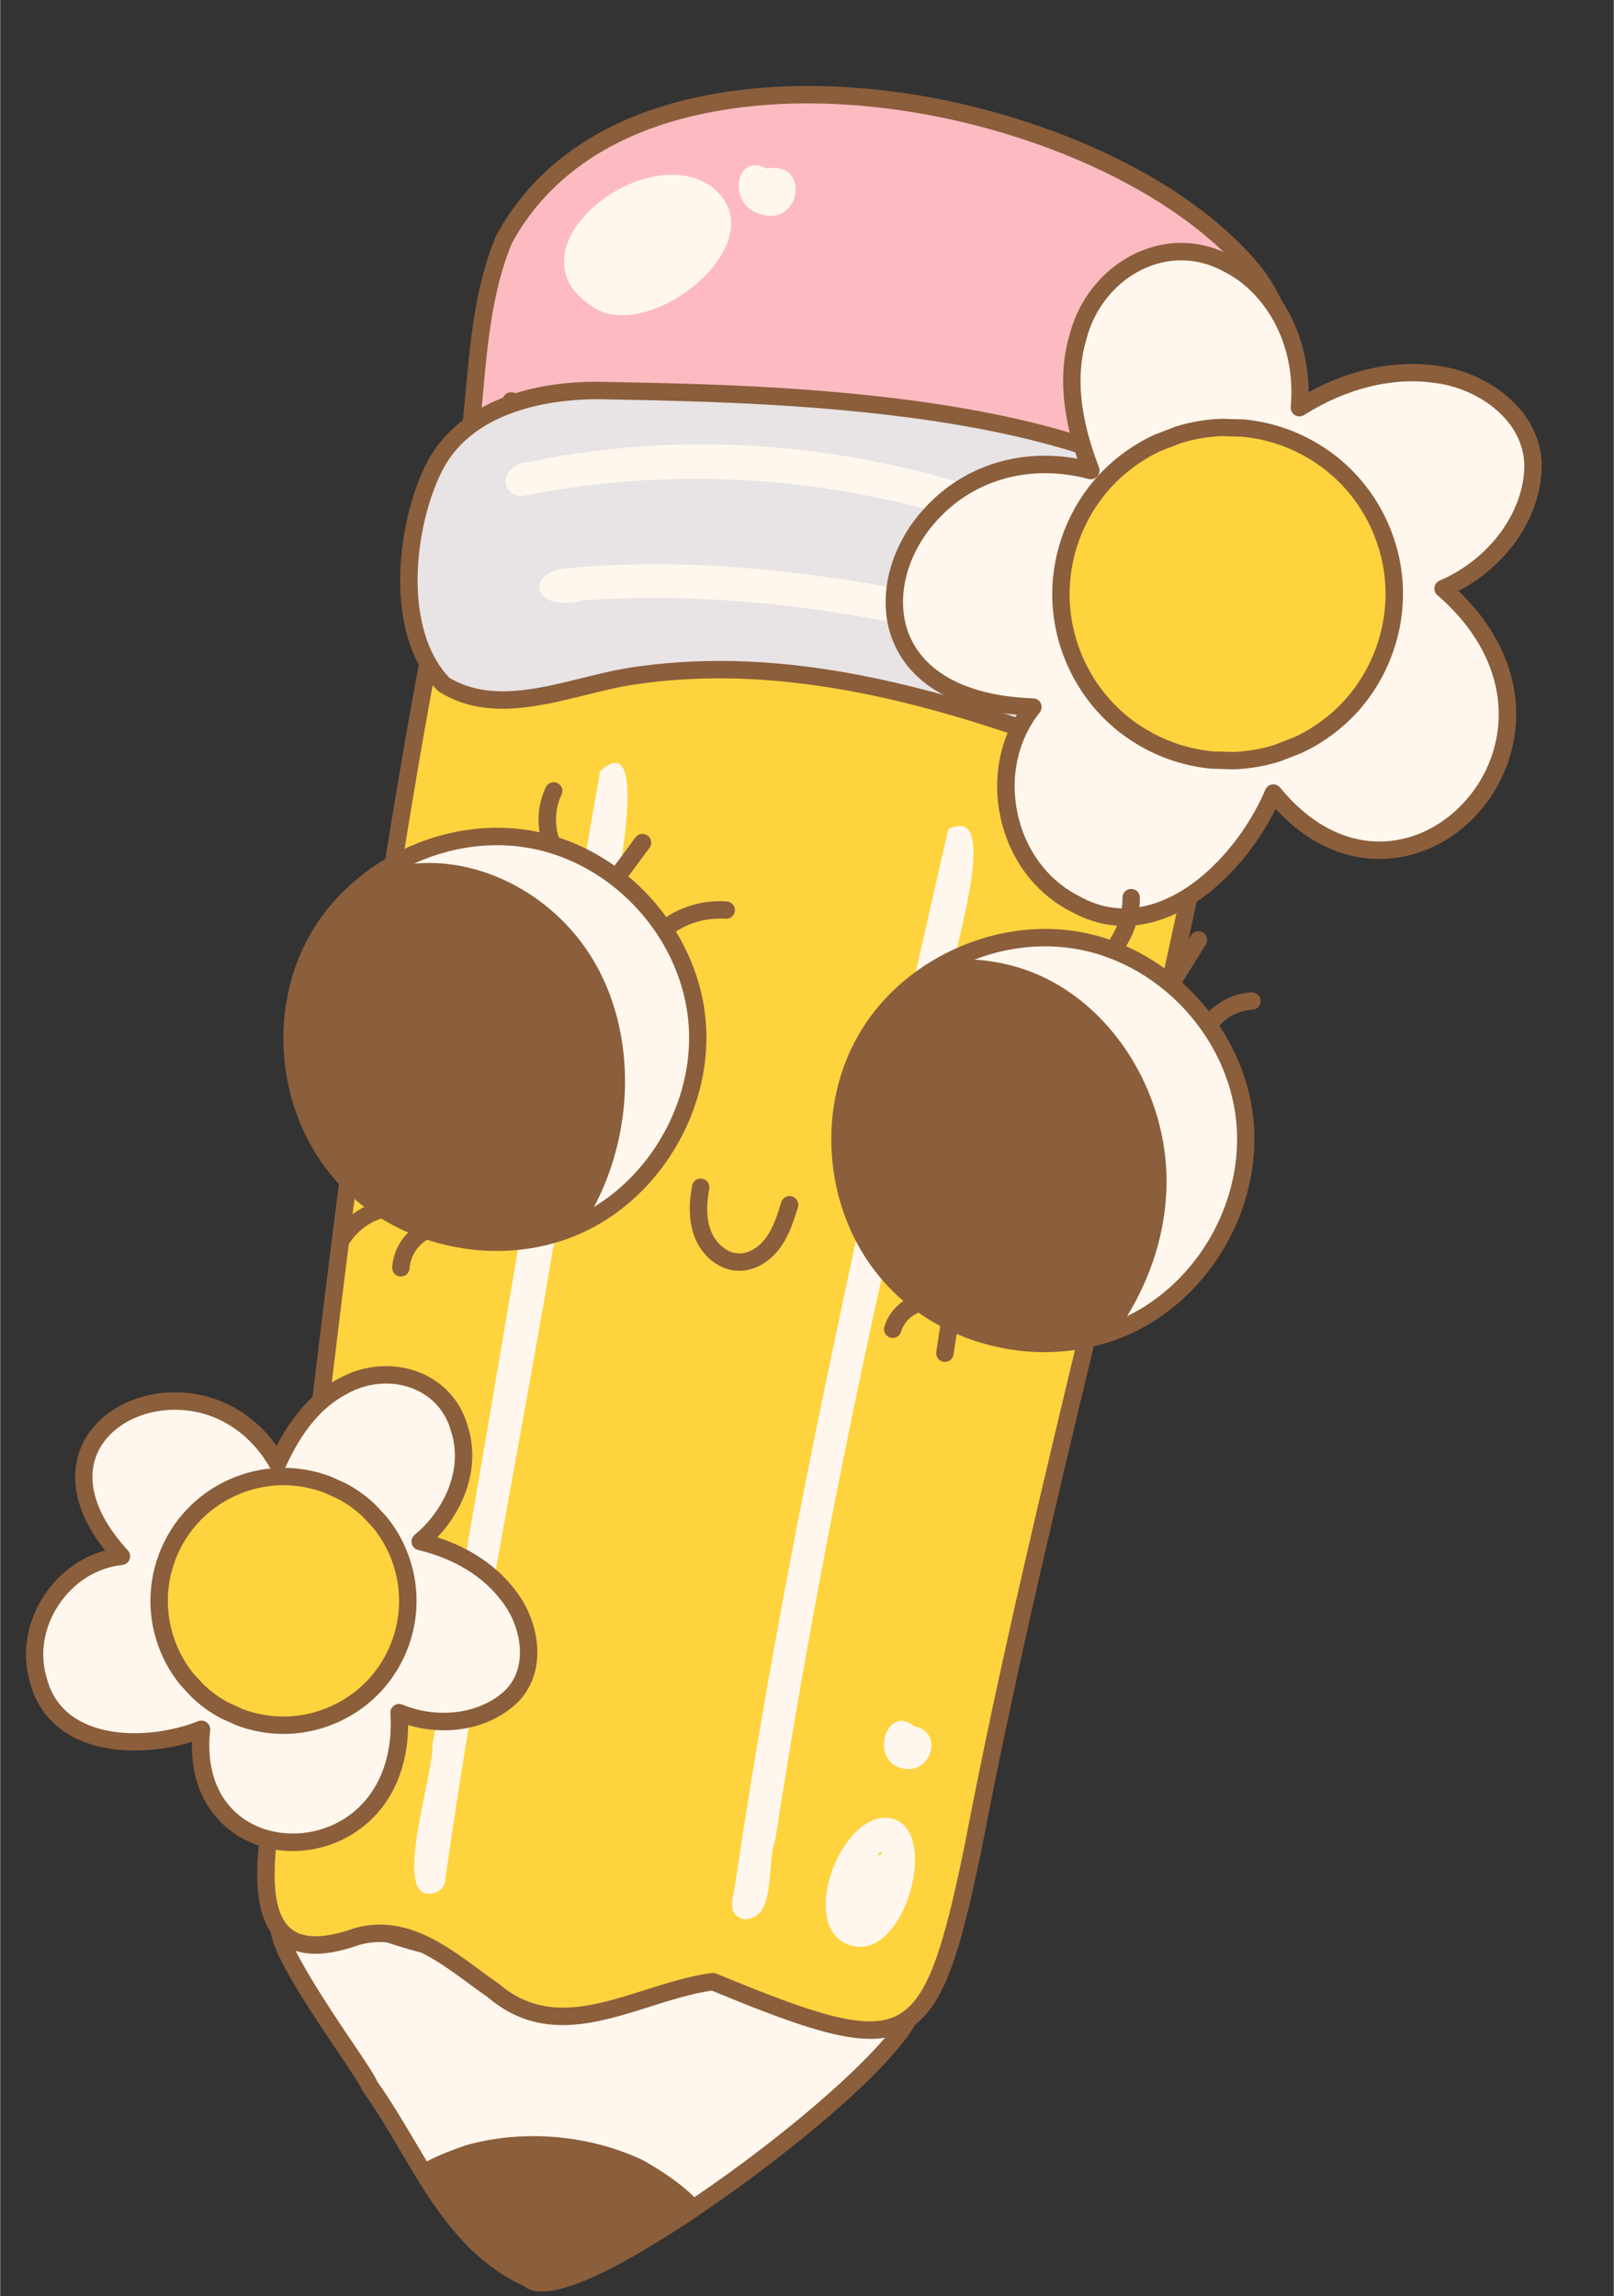 <?xml version="1.0" encoding="UTF-8"?>
<!DOCTYPE svg PUBLIC '-//W3C//DTD SVG 1.0//EN'
          'http://www.w3.org/TR/2001/REC-SVG-20010904/DTD/svg10.dtd'>
<svg data-name="Layer 2" height="660" preserveAspectRatio="xMidYMid meet" version="1.0" viewBox="-7.4 -24.7 463.6 659.6" width="464" xmlns="http://www.w3.org/2000/svg" xmlns:xlink="http://www.w3.org/1999/xlink" zoomAndPan="magnify"
><rect x="-7.4" y="-24.7" width="463.6" height="659.6" fill="#333333" stroke="none"/><g data-name="Layer 1"
  ><g
    ><g
      ><g
        ><g id="change1_3"
          ><path d="M191.69,609.77c-22.09,14.81-42.55,25.08-47.25,20.12-13.82-6.18-22.46-17.8-30.14-30.3-5.2-8.43-9.96-17.25-15.59-25.08-2.09-5.87-42.03-56.84-18.84-47.07,15.06-3.64,29.39,8.47,44.65,7.23,43.61-2.66,86.71,4.19,129.17,13.01,9.71,5.77-28.06,39.32-62,62.08Z" fill="#fff7ed"
          /></g
          ><g id="change2_4"
          ><path d="M148.24,633.59c-2.23,0-3.97-.53-5.2-1.59-14.35-6.56-23.31-18.82-30.86-31.1-1.66-2.68-3.29-5.44-4.86-8.11-3.36-5.68-6.84-11.56-10.62-16.82-.14-.19-.25-.4-.33-.62-.42-1.18-3.69-6.03-6.86-10.72-15.74-23.34-22.1-34.54-18.24-39.25,2.3-2.8,6.66-1.41,8.83-.55,8.52-1.78,16.67.92,24.55,3.53,6.76,2.24,13.15,4.36,19.67,3.82,45.68-2.79,91.29,5.03,129.88,13.05.27.06.53.16.77.3,1.73,1.03,2.71,2.72,2.77,4.77.34,12.31-37.61,43.39-64.66,61.54h0c-21.57,14.47-36.59,21.74-44.85,21.74ZM100.93,573.3c3.84,5.38,7.32,11.26,10.69,16.95,1.57,2.65,3.19,5.39,4.82,8.03,8.32,13.54,16.44,23.7,29.03,29.33.3.13.57.33.79.56,2.03,2.14,15.78-1.52,44.04-20.48,32.9-22.06,62.66-49.35,62.45-57.25,0-.21-.04-.33-.1-.42-67.84-14.06-102.75-14.39-127.96-12.85-7.49.61-14.66-1.77-21.6-4.06-7.81-2.59-15.19-5.03-22.61-3.24-.52.12-1.07.08-1.56-.13-2.24-.95-3.37-1.08-3.77-1.04-.76,4.54,13.19,25.23,18.52,33.12,4.16,6.16,6.49,9.65,7.27,11.47ZM191.69,609.77h0,0Z" fill="#8b5e3c"
          /></g
        ></g
        ><g fill="#8b5e3c" id="change2_1"
        ><path d="M191.69,609.77c-22.09,14.81-42.55,25.08-47.25,20.12-13.82-6.18-22.46-17.8-30.14-30.3,4.41-2.7,10.3-4.74,13.03-5.67,15.89-4.45,34.04-2.8,48.83,4.21,7.17,4.04,12.23,7.95,15.53,11.64Z"
          /><path d="M148.24,633.59c-2.23,0-3.97-.53-5.2-1.59-14.35-6.56-23.31-18.82-30.86-31.1-.35-.56-.46-1.25-.3-1.89s.56-1.2,1.12-1.55c4.68-2.87,10.88-5,13.52-5.9.05-.02.09-.03.14-.04,16.29-4.56,35.2-2.93,50.58,4.35.05.02.11.05.16.08,7.12,4.01,12.55,8.1,16.17,12.16.48.54.7,1.26.61,1.98-.09.72-.49,1.36-1.09,1.76-21.57,14.47-36.59,21.74-44.85,21.74ZM117.81,600.49c7.85,12.43,15.75,21.8,27.65,27.12.3.13.57.33.79.56,1.97,2.08,14.96-1.31,41.54-18.81-3.15-2.97-7.44-5.99-12.78-9.01-14.29-6.75-31.82-8.25-46.94-4.04-2.1.72-6.46,2.22-10.26,4.18Z"
        /></g
        ><g
        ><g id="change3_2"
          ><path d="M339.51,187.87c4.17,4.04-.5,15.7-.53,21.33-19.89,99.88-47.97,198.08-66.86,296.82-12.4,60.01-18.24,62-74.75,38.57-21.03,2.71-43.45,19.31-63.03,2.61-11.28-7.77-23.7-19.88-39.21-15.59-31.37,11.21-27.19-18.35-24.14-38.49,13.42-109.23,24.13-218.88,44.95-329.91,3.55-7.62,12.3-2.97,9.73,4.76,13.76,6.19,29.79,1.91,44.07-.82,44.48-7.2,91.25-10.41,133.51,7.39,12.37,4.58,23.7,11.57,36.24,13.34Z" fill="#fed33e"
          /></g
          ><g id="change2_2"
          ><path d="M242.44,561.02c-9.86,0-23.54-4.82-45.4-13.86-5.75.82-11.81,2.74-17.67,4.59-15.58,4.93-31.68,10.03-46.54-2.57-1.78-1.23-3.54-2.53-5.4-3.9-9.68-7.14-19.68-14.53-31.53-11.29-10.36,3.68-17.85,3.45-22.92-.73-9.4-7.74-6.53-26.69-4.44-40.52,2.9-23.62,5.73-47.74,8.47-71.07,9.92-84.51,20.17-171.9,36.5-258.93.04-.21.1-.41.19-.59,2.38-5.12,6.71-6.12,9.94-4.83,3.02,1.2,5.48,4.67,4.95,9.13,11.11,4.14,23.77,1.61,36.03-.84,1.58-.32,3.14-.63,4.68-.92,41.82-6.77,90.48-11.16,134.9,7.52,4.18,1.55,8.26,3.37,12.2,5.14,7.95,3.56,15.45,6.92,23.47,8.05.53.07,1.01.31,1.39.68,3.81,3.7,2.42,10.66,1.19,16.81-.49,2.45-.95,4.77-.96,6.33,0,.16-.02.32-.05.48-9.55,47.96-21.16,96.23-32.38,142.91-12.12,50.43-24.66,102.57-34.48,153.89-6.51,31.54-11.21,46.54-21.82,52.16-3.01,1.6-6.36,2.38-10.32,2.38ZM197.38,542.09c.33,0,.65.06.96.19,28.96,12,43.35,16.57,52.09,11.95,8.77-4.65,13.2-19.41,19.25-48.72,9.83-51.4,22.38-103.6,34.52-154.08,11.19-46.56,22.77-94.71,32.29-142.49.05-2,.54-4.45,1.05-7.04.81-4.04,1.89-9.45.63-11.71-8.34-1.35-16.21-4.87-23.82-8.28-3.88-1.74-7.9-3.54-11.94-5.03-.04-.01-.07-.03-.1-.04-43.27-18.22-91.08-13.88-132.14-7.23-1.46.28-3,.59-4.57.9-13.08,2.62-27.92,5.59-40.93-.27-1.17-.53-1.75-1.85-1.35-3.07.89-2.67-.1-4.64-1.53-5.21-1.26-.5-2.53.26-3.43,2.03-16.25,86.76-26.49,173.94-36.38,258.26-2.74,23.33-5.57,47.46-8.48,71.17-1.82,12-4.55,30.04,2.66,35.98,3.56,2.93,9.66,2.88,18.15-.15.06-.02.12-.04.17-.06,14.23-3.93,25.75,4.57,35.92,12.07,1.86,1.38,3.62,2.67,5.37,3.88.07.05.14.1.21.16,12.78,10.9,26.92,6.43,41.89,1.69,6.29-1.99,12.8-4.05,19.2-4.88.11-.01.21-.02.32-.02Z" fill="#8b5e3c"
          /></g
        ></g
        ><g
        ><g id="change4_1"
          ><path d="M353.12,53.79c19.04,25.1,6.5,58.45-.15,85.81-1.61,5.93-3.76,20.95-12.81,13.7-19.07-47.33-135.09-67.62-181.75-59.06-6.11,1.02-18.35,6.09-18.99-3.78-.45,3.44-.53,6.96-1.34,10.32-2.02,6.27-10.04,5.33-10.34-1.47,2.01-18.33,2.36-37.51,9.51-55C174.02-24.73,310.71,1.21,353.12,53.79Z" fill="#fdbbc1"
          /></g
          ><g id="change2_6"
          ><path d="M344.55,157.75c-1.9,0-3.89-.83-5.96-2.49-.33-.27-.6-.62-.76-1.02-4.72-11.71-21.24-33.66-78.85-49.01-35.19-9.38-76.37-12.89-100.13-8.53-1.02.17-2.25.47-3.55.78-4.59,1.1-10.21,2.46-14.17.4-.16,1.16-.35,2.33-.64,3.5-.01.06-.03.12-.05.18-1.5,4.65-5.38,6.3-8.55,5.87-3.16-.43-6.45-3.07-6.67-8,0-.13,0-.25.01-.38.4-3.65.74-7.41,1.07-11.05,1.35-14.89,2.75-30.29,8.61-44.62.03-.08.07-.15.11-.23C144.09,26.14,164.32,4.98,209.26.71c25.97-2.46,55.35,1.49,82.74,11.14,27.49,9.68,49.89,24.02,63.08,40.38.02.02.03.04.05.06,17.34,22.87,9.74,51.75,3.03,77.22-.98,3.71-1.9,7.22-2.75,10.69-.2.75-.39,1.55-.6,2.43-1.32,5.51-3.12,13.05-8.16,14.77-.68.23-1.37.35-2.08.35ZM342.21,151.73c.83.59,1.98,1.22,2.8.94,2.44-.84,4.12-7.84,4.92-11.21.22-.93.43-1.79.62-2.51.84-3.45,1.77-6.98,2.75-10.71,6.42-24.36,13.68-51.98-2.16-72.9C325.07,23.03,261.65.76,209.73,5.69c-42.62,4.04-61.71,23.79-70.22,39.69-5.54,13.61-6.9,28.58-8.21,43.06-.33,3.59-.66,7.31-1.06,10.94.15,2.06,1.29,2.95,2.33,3.09,1.08.14,2.43-.41,3.09-2.37.48-2.03.68-4.15.89-6.4.11-1.19.22-2.38.38-3.56.17-1.28,1.27-2.22,2.56-2.17,1.29.04,2.33,1.05,2.41,2.34.14,2.15.93,2.73,1.19,2.92,2.09,1.54,7.26.3,11.04-.61,1.39-.33,2.7-.65,3.86-.84,24.76-4.54,65.88-1.08,102.28,8.62,25.44,6.78,69.74,22.43,81.94,51.32Z" fill="#8b5e3c"
          /></g
        ></g
        ><g
        ><g id="change5_1"
          ><path d="M358.51,153.46c-1.78,56.98-27.3,51.84-75.03,30.23-34.35-11.59-71.59-19.56-108-14.36-17.67,2.33-38.67,12.95-55.41,2.64-14.47-14.74-11.48-44.63-3.1-61.8,8.28-17.35,29.16-22.74,47.41-22.69,49.33,1,159.71,1.7,189.57,48.86,3.23,5.1,4.76,11.09,4.57,17.13Z" fill="#e8e3e4"
          /></g
          ><g id="change2_18"
          ><path d="M331.49,201.33c-12.17,0-28.12-5.89-48.92-15.31-41.86-14.12-75.78-18.63-106.73-14.22-4.71.62-9.62,1.83-14.81,3.12-14.36,3.55-29.2,7.22-42.26-.83-.17-.11-.33-.23-.47-.38-16-16.3-11.58-48.22-3.57-64.65,3.45-7.24,15.2-24.09,49.39-24.09h.27l4.68.09c51.07.99,157.32,3.06,187,49.93,3.45,5.45,5.17,11.86,4.96,18.54h0c-.75,23.98-5.7,38.01-15.58,44.17-3.98,2.48-8.6,3.62-13.94,3.62ZM199.19,165.17c25.26,0,52.9,5.29,85.09,16.15.08.03.16.06.23.09,37.43,16.95,50.05,17.18,58.28,12.06,8.33-5.19,12.54-17.93,13.23-40.08h0c.18-5.68-1.27-11.11-4.18-15.71-28.23-44.6-132.68-46.63-182.87-47.61l-4.64-.09h-.21c-10.59,0-35.76,2.11-44.89,21.27-7.66,15.69-11.02,44.72,2.42,58.76,11.23,6.74,24.93,3.35,38.18.07,5.1-1.26,10.37-2.56,15.33-3.22,7.81-1.11,15.8-1.68,24.04-1.68Z" fill="#8b5e3c"
          /></g
        ></g
        ><g id="change1_6"
        ><path d="M322.15,147.84c-54.18-31.22-118.41-42.53-179.97-29.94-7.67-1.66-4.31-9.7,2.25-9.87,50.01-10.52,102.99-4.35,149.7,15.1,11.1,4.18,20.95,10.73,31.6,15.67,5.93,2.07,2.4,11.22-3.58,9.03Z" fill="#fff7ed"
        /></g
        ><g id="change1_7"
        ><path d="M316.09,171.73c-50.01-16.11-102.62-27.55-155.53-24.02-15.12,3.94-17.29-7.63-5.92-9.07,33.04-3.4,66.79.34,99.27,6.37,22.13,3.84,43.17,11.25,64.54,17.37,6.18,1.32,3.84,10.79-2.36,9.34Z" fill="#fff7ed"
        /></g
        ><g id="change1_8"
        ><path d="M163.87,64.11c-27.37-16.09,12.58-48.65,32.54-35.58,20.64,14.82-15.52,44.9-32.54,35.58Z" fill="#fff7ed"
        /></g
        ><g id="change1_9"
        ><path d="M211.2,36.89c-10.04-2.71-7.35-17.99,1.58-13.17,12.62-2.42,10.03,16.69-1.58,13.17Z" fill="#fff7ed"
        /></g
        ><g id="change1_10"
        ><path d="M115.5,519.31c-9.79-.33,1.75-34.9,1.3-42.72,16.58-93.24,31.3-183.93,48.16-279.74,21.45-19.59-7.92,86.72-6.75,94.97-11.54,76.81-27.21,148.56-37.77,223.71-.18,2.23-2.46,4.03-4.95,3.77Z" fill="#fff7ed"
        /></g
        ><g id="change1_11"
        ><path d="M206.32,526.65c-5.17-1.18-3.19-6.28-2.6-9.7,14.88-101.02,38.48-203.35,61.25-303.39,15.9-8.15.74,36.75.81,43.48-20.34,83.15-37.74,163.88-50.51,246.97-2.67,6.66.58,22.68-8.95,22.63Z" fill="#fff7ed"
        /></g
        ><g id="change1_12"
        ><path d="M237.66,534.36c-16.66-3.67-3.91-39.12,10.72-36.75,14.63,3.03,4.26,40.42-10.72,36.75ZM244.61,508.38c.37-.11.75-.19,1.13-.26,0-.35-.02-.7-.05-1.05-.41.4-.75.86-1.09,1.31Z" fill="#fff7ed"
        /></g
        ><g id="change1_13"
        ><path d="M252.08,483.37c-9.98-1.83-5.06-18.83,3.19-12.13,8.45,1.6,4.97,13.79-3.19,12.13Z" fill="#fff7ed"
        /></g
      ></g
      ><g
      ><g
        ><g id="change1_4"
          ><path d="M404.67,82.78c14.76,1.65,30.26,13.23,28.13,29.49-1.6,14.35-12.65,26.6-25.65,32.12,48.98,42.22-10.59,105.33-48.76,58.74-8.92,21.19-33.54,45.44-57.45,31.55l.33.2c-20.23-10.37-26.08-38.77-11.97-56.48-69.07-2.31-38.34-82.52,16.66-67.92-4.68-12.18-7.54-25.83-3.63-38.62,4.99-18.87,25.37-30.66,43.3-20.61,14.84,7.55,21.65,25.16,20.25,41.16,11.42-7.21,25.24-11.51,38.8-9.63Z" fill="#fff7ed"
          /></g
          ><g id="change2_5"
          ><path d="M315.53,241.29c-5.26,0-10.38-1.38-15.32-4.14-.03-.01-.06-.03-.09-.04-10.22-5.24-17.55-15.07-20.12-26.98-2.25-10.44-.54-20.95,4.69-29.5-17.69-1.56-30.12-8.7-35.26-20.37-5.09-11.55-2.07-26.38,7.68-37.78,11.07-12.94,27.62-18.53,44.96-15.42-4.62-13.74-5.31-25.53-2.13-35.93,2.8-10.6,10.33-19.46,20.11-23.6,8.81-3.73,18.31-3.2,26.76,1.52,15.12,7.72,21.6,24.32,21.74,38.89,11.95-6.55,24.74-9.25,36.44-7.64,9.8,1.1,19.36,6.23,24.96,13.38,4.38,5.59,6.23,12.14,5.34,18.92-1.48,13.23-10.63,25.64-23.69,32.46,13.73,13.19,19.29,29.63,15.29,45.6-3.83,15.29-15.71,27.28-30.27,30.54-7.94,1.78-23,2.21-37.57-13.5-6.4,12.91-18.48,26.95-33,31.81-3.55,1.19-7.06,1.78-10.51,1.78ZM301.8,232.33c.13.05.27.11.4.19,7.03,4.08,14.52,4.84,22.26,2.24,14.4-4.82,26.26-19.85,31.62-32.6.34-.81,1.08-1.38,1.95-1.5.86-.13,1.74.21,2.29.89,10.11,12.34,22.61,17.58,35.2,14.76,12.53-2.81,23.19-13.61,26.51-26.88,3.79-15.12-2.23-30.84-16.51-43.15-.66-.56-.97-1.43-.84-2.28.13-.85.7-1.58,1.49-1.92,13.05-5.54,22.75-17.63,24.15-30.09.72-5.47-.78-10.72-4.31-15.24-4.81-6.14-13.09-10.54-21.61-11.49-.02,0-.04,0-.07,0-11.87-1.65-25.05,1.65-37.12,9.27-.8.5-1.82.51-2.63.02-.81-.49-1.27-1.41-1.19-2.35,1.67-19.25-8.28-33.31-18.9-38.71-.03-.02-.06-.03-.09-.05-7.07-3.96-15.03-4.43-22.41-1.3-8.37,3.54-14.81,11.16-17.25,20.37-3.2,10.46-2.03,22.56,3.55,37.08.34.88.15,1.87-.47,2.57-.63.7-1.59.99-2.5.75-17.06-4.53-33.66.27-44.41,12.83-8.51,9.95-11.22,22.71-6.9,32.51,4.75,10.79,17.31,17.06,35.38,17.66.95.03,1.79.59,2.19,1.45.4.86.27,1.87-.31,2.61-6.32,7.93-8.64,18.54-6.36,29.11,2.2,10.19,8.34,18.63,16.9,23.26Z" fill="#8b5e3c"
          /></g
        ></g
        ><g
        ><g id="change3_1"
          ><path d="M340.81,193.64c-4.1-.39-8.08-1.28-11.95-2.69-5.79-2.11-11.16-5.33-15.73-9.46-9.52-8.59-15.29-20.97-15.75-33.78-.45-12.36,4.04-24.68,12.33-33.86,4.28-4.74,9.51-8.59,15.3-11.29,2.02-.78,4.05-1.57,6.07-2.35,4.04-1.25,8.18-1.96,12.41-2.12,2.06.06,4.12.12,6.18.18,4.1.39,8.08,1.28,11.95,2.69,5.79,2.11,11.16,5.33,15.73,9.46,9.52,8.59,15.29,20.97,15.75,33.78.45,12.36-4.04,24.68-12.33,33.86-4.28,4.74-9.51,8.59-15.3,11.29-2.02.78-4.05,1.57-6.07,2.35-4.04,1.25-8.18,1.96-12.41,2.12-2.06-.06-4.12-.12-6.18-.18Z" fill="#fed33e"
          /></g
          ><g id="change2_20"
          ><path d="M346.99,196.32s-.05,0-.07,0l-6.18-.18c-.05,0-.11,0-.16,0-4.29-.41-8.51-1.36-12.56-2.83-6.06-2.21-11.79-5.65-16.55-9.95-10.04-9.07-16.08-22.02-16.58-35.54-.47-12.99,4.26-25.98,12.97-35.63,4.46-4.94,10.02-9.04,16.1-11.88.05-.02.1-.05.15-.07l6.08-2.35c.05-.02.11-.04.16-.06,4.23-1.31,8.63-2.06,13.06-2.23.06,0,.11,0,.17,0l6.18.18c.05,0,.11,0,.16,0,4.29.41,8.51,1.36,12.56,2.83,6.07,2.21,11.79,5.65,16.55,9.95,10.04,9.07,16.08,22.02,16.58,35.54.47,12.99-4.26,25.98-12.97,35.63-4.46,4.94-10.02,9.04-16.1,11.88-.05.02-.1.05-.15.07l-6.07,2.35c-.05.02-.11.04-.16.06-4.24,1.31-8.63,2.06-13.05,2.23-.03,0-.06,0-.09,0ZM340.96,191.15l6.02.17c3.93-.15,7.83-.82,11.6-1.98l5.91-2.29c5.45-2.55,10.43-6.24,14.43-10.66,7.85-8.69,12.11-20.39,11.68-32.1-.44-12.18-5.88-23.85-14.93-32.02-4.29-3.88-9.45-6.97-14.91-8.96-3.62-1.32-7.41-2.17-11.25-2.54l-6.02-.17c-3.93.15-7.83.82-11.6,1.98l-5.91,2.29c-5.44,2.55-10.43,6.24-14.43,10.66-7.85,8.69-12.11,20.39-11.68,32.1.44,12.18,5.88,23.85,14.93,32.02,4.29,3.88,9.45,6.97,14.91,8.96,3.62,1.32,7.41,2.17,11.25,2.54Z" fill="#8b5e3c"
          /></g
        ></g
      ></g
      ><g
      ><g
        ><g id="change1_1"
          ><path d="M138.69,433.77c6.84,8.72,8.79,23.02-.98,30.39-8.47,6.65-20.77,7.18-30.51,3.15,3.16,48.15-61.59,49.46-56.76,4.78-15.94,6.34-41.72,5.92-46.84-14.06l.07.28c-5.06-16.19,6.99-34.16,23.79-35.91-34.9-37.96,23.85-63.56,44.85-26.66,4.04-8.86,9.8-17.53,18.65-22.13,12.65-7.21,29.58-2.54,33.61,12.26,3.75,11.84-2.07,24.68-11.3,32.3,9.81,2.31,19.33,7.41,25.42,15.61Z" fill="#fff7ed"
          /></g
          ><g id="change2_19"
          ><path d="M76.7,507.08c-5.75,0-11.4-1.56-16.22-4.67-5.12-3.31-13.21-11.04-12.79-26.71-10.26,3.16-23.75,3.89-33.81-1.23-6.36-3.24-10.7-8.54-12.58-15.36,0-.02-.01-.04-.02-.07-2.62-8.36-1.19-17.6,3.91-25.36,4.27-6.5,10.51-11.06,17.55-12.96-10.8-13.54-9.17-24.02-7.07-29.28,3.57-8.97,13.25-15.28,24.66-16.07,12.57-.87,24.12,4.78,31.68,15.27,4.86-9.25,10.71-15.58,17.79-19.26,7.26-4.14,16.12-4.78,23.61-1.67,6.78,2.81,11.59,8.29,13.55,15.44,3.76,11.95-1.32,23.93-8.75,31.79,9.42,3.03,17.29,8.37,22.46,15.31,4.64,5.92,6.96,13.87,6.06,20.74-.71,5.43-3.31,9.98-7.52,13.16-7.76,6.09-18.98,7.83-29.41,4.73-.08,14.04-6.01,25.45-16.58,31.67-5.13,3.02-10.88,4.52-16.53,4.52ZM50.44,469.6c.54,0,1.07.17,1.51.51.7.53,1.07,1.39.97,2.26-1.25,11.58,2.4,20.77,10.27,25.85,7.85,5.07,18.9,5.08,27.5.03,9.81-5.77,14.92-16.98,14.01-30.77-.06-.86.34-1.69,1.04-2.2.7-.5,1.61-.61,2.41-.28,9.57,3.96,20.82,2.83,28.01-2.81,3.2-2.42,5.08-5.72,5.61-9.85.73-5.6-1.21-12.13-5.06-17.04-.01-.02-.03-.04-.04-.05-5.24-7.05-13.76-12.26-23.98-14.66-.92-.22-1.65-.94-1.86-1.86s.11-1.89.84-2.5c7.85-6.48,14.14-18.15,10.51-29.62,0-.03-.02-.06-.03-.1-1.54-5.64-5.32-9.97-10.66-12.18-6.08-2.52-13.3-1.98-19.31,1.44-7.13,3.71-12.86,10.57-17.61,21-.39.85-1.22,1.42-2.16,1.46-.93.04-1.82-.45-2.29-1.26-6.39-11.23-17.41-17.43-29.46-16.6-9.5.66-17.5,5.74-20.37,12.93-3.16,7.93.03,17.66,8.98,27.4.64.7.83,1.69.5,2.58-.33.88-1.14,1.5-2.08,1.6-7.33.77-14.02,4.98-18.35,11.56-4.17,6.33-5.42,13.81-3.47,20.6.05.12.09.24.12.36,1.46,5.69,4.86,9.93,10.13,12.61,9.92,5.05,23.9,3.51,33.36-.25.3-.12.61-.18.92-.18Z" fill="#8b5e3c"
          /></g
        ></g
        ><g
        ><g id="change3_3"
          ><path d="M46.29,457.78c-1.94-2.38-3.54-4.97-4.82-7.76-1.91-4.18-3-8.72-3.2-13.32-.41-9.56,3.16-19.1,9.73-26.05,6.34-6.7,15.24-10.76,24.46-11.15,4.76-.2,9.54.57,14.01,2.24,1.48.67,2.95,1.33,4.43,2,2.78,1.49,5.32,3.33,7.62,5.49,1.05,1.13,2.09,2.26,3.14,3.38,1.94,2.38,3.54,4.97,4.82,7.76,1.91,4.18,3,8.72,3.2,13.32.41,9.56-3.16,19.1-9.73,26.05-6.34,6.7-15.24,10.76-24.46,11.15-4.76.2-9.54-.57-14.01-2.24-1.48-.67-2.95-1.33-4.43-2-2.78-1.49-5.32-3.33-7.62-5.49-1.05-1.13-2.09-2.26-3.14-3.38Z" fill="#fed33e"
          /></g
          ><g id="change2_22"
          ><path d="M74.03,473.43c-4.54,0-9.15-.83-13.42-2.43-.05-.02-.1-.04-.15-.06l-4.43-2c-.05-.02-.1-.05-.15-.08-2.97-1.59-5.71-3.57-8.15-5.88-.04-.04-.08-.08-.12-.12l-3.14-3.38s-.07-.08-.11-.12c-2.06-2.53-3.79-5.33-5.15-8.3-2.06-4.52-3.21-9.31-3.42-14.25-.44-10.26,3.36-20.42,10.42-27.87,6.78-7.17,16.32-11.52,26.17-11.93,5.04-.22,10.23.61,14.99,2.39.05.02.1.04.15.06l4.43,2c.05.02.1.05.15.08,2.96,1.59,5.71,3.57,8.15,5.88.04.04.08.08.12.12l3.14,3.38s.07.08.11.12c2.06,2.54,3.8,5.33,5.15,8.3,2.06,4.52,3.21,9.31,3.42,14.25.44,10.26-3.36,20.42-10.42,27.88-6.78,7.17-16.32,11.51-26.17,11.93-.52.02-1.04.03-1.57.03ZM62.43,466.35c4.12,1.53,8.59,2.24,12.95,2.05,8.57-.36,16.86-4.15,22.75-10.37,6.13-6.48,9.43-15.31,9.05-24.23-.18-4.23-1.21-8.51-2.97-12.39-1.17-2.56-2.66-4.97-4.43-7.16l-3.03-3.26c-2.09-1.96-4.43-3.65-6.95-5.01l-4.27-1.93c-4.12-1.53-8.61-2.24-12.95-2.05-8.57.36-16.86,4.14-22.75,10.37-6.13,6.48-9.43,15.31-9.05,24.23.18,4.23,1.21,8.51,2.97,12.39,1.17,2.56,2.66,4.97,4.43,7.16l3.03,3.26c2.09,1.96,4.42,3.65,6.95,5.01l4.27,1.93Z" fill="#8b5e3c"
          /></g
        ></g
      ></g
      ><g
      ><g
        ><g id="change1_5"
          ><path d="M160.01,326.61c-.48.24-.96.46-1.45.68-22.34,10.04-50.82,4.08-67.26-14.05-16.45-18.14-19.59-47.07-7.43-68.31,4.37-7.63,10.59-14.05,17.88-18.93,13.02-8.7,29.45-12.46,44.83-9.24,23.96,5.02,43.5,26.58,46.14,50.92,2.58,23.82-11.2,48.49-32.71,58.93Z" fill="#fff7ed"
          /></g
          ><g id="change2_21"
          ><path d="M125.72,333.95c-13.76-2.08-26.85-8.64-36.28-19.03-17.23-19.01-20.49-48.97-7.75-71.24,4.43-7.73,10.88-14.57,18.66-19.77,14.05-9.38,31.08-12.88,46.73-9.61,25.11,5.26,45.35,27.59,48.11,53.1,2.68,24.71-11.66,50.55-34.09,61.45-.51.25-1.01.49-1.53.72-10.6,4.77-22.46,6.11-33.86,4.38ZM143.25,218.7c-13.56-2.05-28.02,1.3-40.11,9.38-7.14,4.78-13.05,11.04-17.1,18.1-11.7,20.44-8.71,47.94,7.11,65.39,15.83,17.44,42.91,23.1,64.39,13.45.46-.21.91-.41,1.36-.64,0,0,.02,0,.02-.01,20.6-10.01,33.77-33.73,31.32-56.42-2.54-23.42-21.12-43.92-44.17-48.74-.93-.2-1.87-.36-2.81-.51Z" fill="#8b5e3c"
          /></g
        ></g
        ><g
        ><g id="change1_2"
          ><path d="M315.99,356.35c-.97.44-1.95.84-2.94,1.21-21.84,8.28-48.58,2.08-64.32-15.27-16.45-18.14-19.59-47.07-7.43-68.31,5.54-9.68,14.07-17.43,23.97-22.51,11.85-6.09,25.67-8.4,38.74-5.66,23.96,5.02,43.5,26.58,46.14,50.92,2.64,24.34-11.82,49.59-34.16,59.62Z" fill="#fff7ed"
          /></g
          ><g id="change2_3"
          ><path d="M283.13,363.02c-13.78-2.09-26.85-8.67-36.26-19.05-17.23-19.01-20.49-48.97-7.75-71.23,5.66-9.88,14.3-18,25-23.5,12.78-6.57,27.11-8.66,40.39-5.88,25.11,5.26,45.34,27.59,48.11,53.1,2.77,25.51-12.21,51.65-35.61,62.17-.95.43-1.97.85-3.1,1.27-9.84,3.73-20.52,4.68-30.79,3.12ZM300.69,247.75c-11.35-1.72-23.41.35-34.27,5.94-9.84,5.05-17.77,12.5-22.95,21.53-11.7,20.44-8.71,47.95,7.11,65.39,14.84,16.37,40.74,22.52,61.58,14.61,1.03-.39,1.95-.76,2.8-1.15,0,0,0,0,.01,0,21.49-9.66,35.24-33.66,32.7-57.07-2.54-23.42-21.12-43.91-44.17-48.74-.93-.2-1.87-.36-2.81-.51Z" fill="#8b5e3c"
          /></g
        ></g
        ><g id="change2_7"
        ><path d="M203.24,340.25c-4.69-.71-8.99-4.27-11.02-9.29-1.66-4.1-1.93-9.01-.83-15.03.25-1.36,1.53-2.27,2.91-2.01,1.36.25,2.26,1.55,2.01,2.91-.93,5.06-.75,9.06.55,12.25,1.5,3.7,4.83,6.3,8.11,6.3,2.76,0,5.66-1.74,7.75-4.66,2.12-2.97,3.27-6.73,4.28-10.05.38-1.25,1.66-2,2.94-1.71,1.28.29,2.11,1.52,1.92,2.81l-.04.28c-.04.28-.13.54-.25.78-1.03,3.37-2.35,7.4-4.78,10.79-3.03,4.24-7.45,6.76-11.83,6.76-.57,0-1.14-.05-1.7-.13Z" fill="#8b5e3c"
        /></g
        ><g id="change2_8"
        ><path d="M150.66,220.14c-.86-.13-1.63-.71-1.96-1.58-2.12-5.53-1.88-11.77.66-17.12.59-1.25,2.08-1.78,3.33-1.19,1.25.59,1.78,2.08,1.19,3.33-1.93,4.06-2.12,8.99-.51,13.18.5,1.29-.15,2.74-1.44,3.23-.42.16-.85.2-1.27.14Z" fill="#8b5e3c"
        /></g
        ><g id="change2_9"
        ><path d="M170.26,228.61c-.39-.06-.77-.21-1.11-.46-1.11-.82-1.34-2.39-.52-3.5l6.5-8.78c.82-1.11,2.39-1.34,3.5-.52,1.11.82,1.34,2.39.52,3.5l-6.5,8.78c-.57.77-1.5,1.12-2.39.98Z" fill="#8b5e3c"
        /></g
        ><g id="change2_10"
        ><path d="M184.71,243.49c-.67-.1-1.29-.47-1.7-1.08-.77-1.15-.46-2.7.68-3.47,5.18-3.48,11.46-5.14,17.68-4.68,1.37.08,2.41,1.3,2.31,2.68s-1.3,2.41-2.68,2.31c-5.11-.37-10.27.99-14.53,3.85-.54.36-1.17.49-1.77.4Z" fill="#8b5e3c"
        /></g
        ><g id="change2_11"
        ><path d="M311.9,250.63c-.43-.06-.84-.24-1.2-.53-1.07-.87-1.24-2.45-.37-3.52,3.02-3.72,4.74-8.6,4.71-13.4,0-1.38,1.1-2.51,2.49-2.51,1.38-.01,2.51,1.1,2.51,2.49.04,6.02-2.03,11.9-5.83,16.58-.58.71-1.47,1.02-2.32.9Z" fill="#8b5e3c"
        /></g
        ><g id="change2_12"
        ><path d="M329.66,258.8c-.33-.05-.65-.16-.94-.35-1.17-.73-1.53-2.27-.81-3.44l6.84-11.02c.73-1.17,2.27-1.53,3.44-.81,1.17.73,1.53,2.27.81,3.44l-6.84,11.02c-.54.88-1.54,1.3-2.5,1.15Z" fill="#8b5e3c"
        /></g
        ><g id="change2_13"
        ><path d="M340.59,270.88c-.45-.07-.88-.26-1.25-.57-1.05-.9-1.18-2.47-.28-3.52,3.22-3.78,8.11-6.17,13.07-6.4,1.38-.06,2.55,1,2.61,2.38s-1,2.55-2.38,2.61c-3.6.17-7.15,1.9-9.49,4.65-.58.68-1.45.97-2.28.85Z" fill="#8b5e3c"
        /></g
        ><g id="change2_14"
        ><path d="M248.66,359.64c-.11-.02-.22-.04-.33-.07-1.33-.39-2.09-1.78-1.7-3.1,1.12-3.84,3.99-7.04,7.68-8.58,1.28-.53,2.74.07,3.27,1.35.53,1.27-.07,2.74-1.35,3.27-2.27.94-4.11,3-4.8,5.36-.35,1.22-1.55,1.96-2.77,1.77Z" fill="#8b5e3c"
        /></g
        ><g id="change2_15"
        ><path d="M263.65,366.54c-1.37-.21-2.3-1.48-2.1-2.85l1.32-8.7c.21-1.37,1.48-2.3,2.85-2.1s2.3,1.48,2.1,2.85l-1.32,8.7c-.21,1.37-1.48,2.3-2.85,2.1Z" fill="#8b5e3c"
        /></g
        ><g id="change2_16"
        ><path d="M107.34,341.99c-1.27-.19-2.2-1.33-2.12-2.63.33-5.17,3.35-9.93,7.89-12.44,1.21-.67,2.73-.23,3.4.98.67,1.21.23,2.73-.98,3.4-3.01,1.66-5.1,4.96-5.32,8.39-.09,1.38-1.28,2.42-2.66,2.33-.07,0-.15-.01-.22-.02Z" fill="#8b5e3c"
        /></g
        ><g id="change2_17"
        ><path d="M90.57,333.39c-.35-.05-.69-.18-1-.39-1.15-.76-1.47-2.31-.71-3.46,2.72-4.11,6.78-7.26,11.44-8.87,1.3-.45,2.73.24,3.18,1.55.45,1.3-.24,2.73-1.55,3.18-3.62,1.25-6.78,3.7-8.9,6.9-.55.84-1.53,1.24-2.46,1.09Z" fill="#8b5e3c"
        /></g
        ><g fill="#8b5e3c" id="change2_23"
        ><path d="M167.87,309.7c-1.9,5.91-4.56,11.62-7.86,16.91-.48.24-.96.46-1.45.68-22.34,10.04-50.82,4.08-67.26-14.05-16.45-18.14-19.59-47.07-7.43-68.31,4.37-7.63,10.59-14.05,17.88-18.93,3.48-1.16,7.11-1.91,10.77-2.17,20.03-1.44,39.87,10.36,50.11,27.64,10.25,17.27,11.41,39.11,5.24,58.23Z"
          /><path d="M126.01,331.98c-13.31-2.02-25.97-8.35-35.09-18.4-16.67-18.38-19.82-47.36-7.49-68.9,4.28-7.46,10.51-14.07,18.03-19.1l.12-.06c3.58-1.19,7.25-1.93,10.89-2.19,19.53-1.41,39.85,9.8,50.58,27.88,9.82,16.54,11.79,38.47,5.29,58.64-1.9,5.92-4.56,11.64-7.91,17.02l-.07.12-.13.06c-.49.24-.97.47-1.47.69-10.26,4.61-21.73,5.91-32.75,4.23ZM101.97,226.45c-7.37,4.94-13.48,11.42-17.67,18.73-12.12,21.17-9.02,49.66,7.36,67.73,16.39,18.07,44.44,23.93,66.69,13.93.44-.2.87-.4,1.3-.61,3.27-5.28,5.88-10.89,7.74-16.68h0c6.42-19.91,4.48-41.52-5.2-57.83-10.54-17.77-30.49-28.77-49.65-27.4-3.54.26-7.1.97-10.58,2.13Z"
        /></g
        ><g fill="#8b5e3c" id="change2_24"
        ><path d="M313.04,357.56c-21.84,8.28-48.58,2.08-64.32-15.27-16.45-18.14-19.59-47.07-7.43-68.31,5.54-9.68,14.07-17.43,23.97-22.51,9.39-.58,18.93,1.13,27.38,5.26,22.04,10.79,35.47,35.94,34.5,60.46-.57,14.49-5.77,28.48-14.11,40.37Z"
          /><path d="M283.42,361.05c-13.33-2.02-25.96-8.38-35.06-18.42-16.67-18.38-19.82-47.36-7.49-68.9,5.46-9.54,13.82-17.39,24.18-22.71l.2-.05c9.74-.6,19.3,1.24,27.63,5.31,21.48,10.52,35.78,35.57,34.78,60.93-.55,14.12-5.46,28.18-14.2,40.64l-.09.13-.14.05c-9.53,3.61-19.86,4.53-29.8,3.02ZM265.41,251.96c-10.14,5.23-18.32,12.92-23.68,22.27-12.12,21.17-9.02,49.66,7.36,67.73,15.59,17.19,41.73,23.43,63.63,15.19,8.57-12.28,13.39-26.1,13.93-39.98.98-24.97-13.09-49.64-34.22-59.99-8.14-3.98-17.49-5.79-27.03-5.22Z"
        /></g
      ></g
    ></g
  ></g
></svg
>
